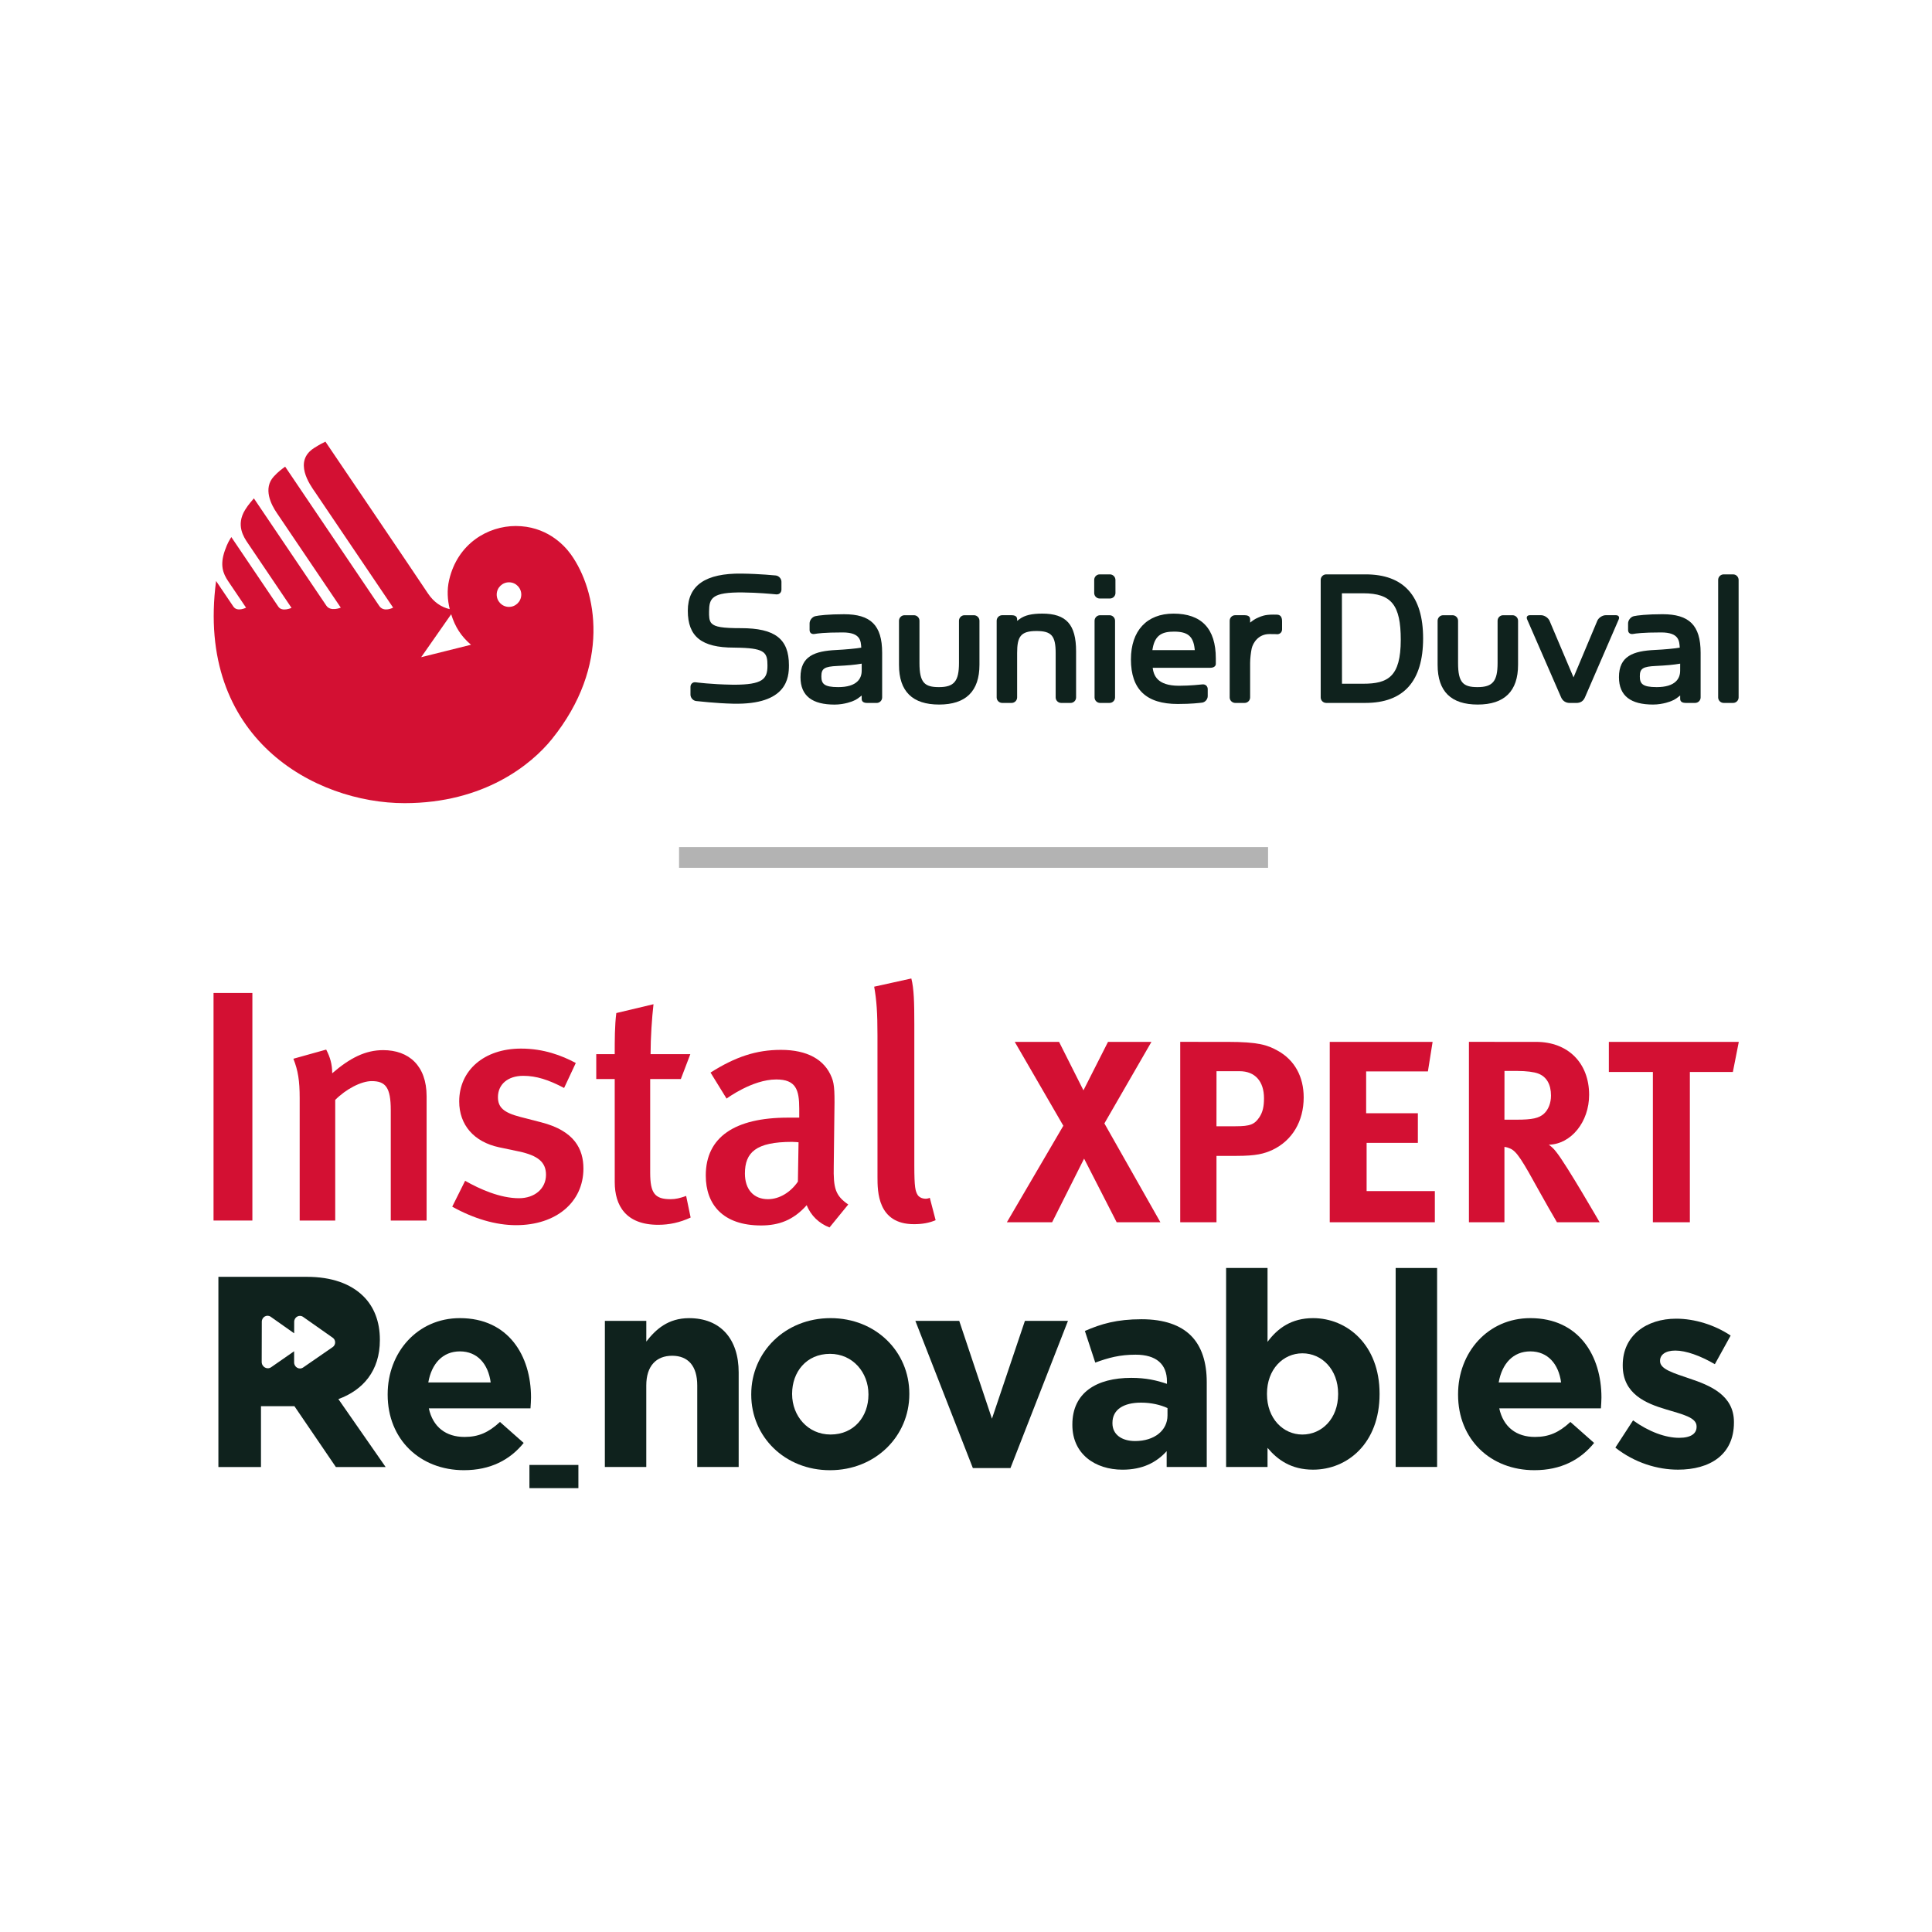 <?xml version="1.0" encoding="UTF-8"?>
<!-- Generator: Adobe Illustrator 17.0.0, SVG Export Plug-In . SVG Version: 6.00 Build 0)  -->
<!DOCTYPE svg PUBLIC "-//W3C//DTD SVG 1.1//EN" "http://www.w3.org/Graphics/SVG/1.1/DTD/svg11.dtd">
<svg version="1.1" id="Capa_1" xmlns="http://www.w3.org/2000/svg" xmlns:xlink="http://www.w3.org/1999/xlink" x="0px" y="0px" width="95px" height="95px" viewBox="0 0 95 95" enable-background="new 0 0 95 95" xml:space="preserve">
<line fill="none" stroke="#B3B3B3" stroke-width="1.02" stroke-miterlimit="10" x1="62.353" y1="42.162" x2="33.39" y2="42.162"/>
<g>
	<g>
		<path fill="#0F221D" d="M36.048,34.602c2.665,0.062,2.745-1.286,2.745-1.891c0-1.296-0.684-1.823-2.36-1.823    c-0.906,0-1.269-0.059-1.441-0.233c-0.13-0.131-0.128-0.359-0.126-0.586c0.007-0.643,0.116-0.957,1.674-0.937    c0.73,0.009,1.334,0.067,1.624,0.094c0.16,0.015,0.261-0.096,0.261-0.235v-0.384c0-0.152-0.127-0.293-0.278-0.31    c-0.007,0-0.768-0.08-1.673-0.092c-1.786-0.024-2.653,0.58-2.653,1.825c0,1.272,0.676,1.814,2.261,1.814    c0.143,0,0.335,0.007,0.335,0.007c1.213,0.038,1.321,0.26,1.321,0.88c0,0.661-0.232,0.938-1.662,0.938    c-0.02,0-0.059-0.001-0.086-0.002c-1.006-0.015-1.773-0.116-1.781-0.117c-0.157-0.021-0.257,0.093-0.257,0.226v0.382    c0,0.152,0.127,0.296,0.278,0.313C34.327,34.479,35.202,34.583,36.048,34.602z"/>
		<path fill="#0F221D" d="M54.577,29.43h-0.502c-0.15,0-0.271-0.122-0.271-0.271v-0.644c0-0.15,0.121-0.272,0.271-0.272h0.502    c0.147,0,0.272,0.125,0.271,0.272l0.001,0.644C54.849,29.308,54.728,29.43,54.577,29.43z"/>
		<path fill="#0F221D" d="M54.829,34.293c0,0.15-0.122,0.271-0.271,0.271h-0.464c-0.149,0-0.272-0.122-0.272-0.271v-3.77    c0-0.149,0.123-0.271,0.272-0.271h0.464c0.149,0,0.271,0.122,0.271,0.271V34.293z"/>
		<g>
			<path fill="#0F221D" d="M56.679,32.836h2.833c0.176,0,0.272-0.083,0.272-0.191v-0.271c0-1.461-0.701-2.201-2.082-2.201     c-1.31,0-2.092,0.841-2.092,2.251c0,1.475,0.753,2.192,2.301,2.192c0.698,0,1.075-0.053,1.196-0.066     c0.152-0.017,0.279-0.166,0.279-0.319v-0.345c0-0.148-0.114-0.248-0.261-0.233c-0.091,0.009-0.609,0.067-1.156,0.067     C56.876,33.718,56.728,33.186,56.679,32.836z M56.665,31.97l0.016-0.095c0.121-0.678,0.507-0.817,1.049-0.817     c0.664,0,0.937,0.222,1.01,0.821l0.01,0.09H56.665z"/>
		</g>
		<path fill="#0F221D" d="M61.471,30.616c0,0,0-0.104,0-0.156c0-0.052,0-0.209-0.271-0.209h-0.463c-0.151,0-0.271,0.122-0.271,0.271    v3.771c0,0.164,0.14,0.271,0.271,0.271H61.2c0.15,0,0.271-0.122,0.271-0.271v-1.697c0-0.199,0.035-0.518,0.078-0.713    c0.066-0.278,0.329-0.705,0.87-0.705c0.282,0,0.353,0.005,0.361,0.007c0.151,0.013,0.262-0.097,0.262-0.238v-0.396    c0-0.233-0.097-0.328-0.266-0.328c0,0-0.058-0.002-0.168-0.002c-0.412,0-0.578,0.077-0.731,0.142    C61.687,30.442,61.597,30.518,61.471,30.616z"/>
		<g>
			<path fill="#0F221D" d="M67.15,28.243h-1.937c-0.15,0-0.272,0.122-0.272,0.272v5.778c0,0.15,0.122,0.271,0.272,0.271h1.927     c1.882,0,2.837-1.069,2.837-3.174C69.977,29.304,69.026,28.243,67.15,28.243z M67.031,33.62h-1.043l-0.004-4.447h1.043     c1.399,0,1.851,0.584,1.851,2.288C68.877,33.283,68.244,33.62,67.031,33.62z"/>
		</g>
		<path fill="#0F221D" d="M46.178,34.644c-1.303,0-1.973-0.635-1.973-1.953v-2.168c0-0.139,0.115-0.271,0.272-0.271h0.463    c0.149,0,0.272,0.122,0.272,0.271v2.079c0,0.971,0.256,1.185,0.957,1.185c0.746,0,0.986-0.288,0.986-1.185v-2.079    c0-0.147,0.121-0.271,0.272-0.271h0.463c0.149,0,0.272,0.122,0.272,0.271v2.168C48.161,33.987,47.494,34.644,46.178,34.644z"/>
		<path fill="#0F221D" d="M52.913,34.293v-2.268c0-1.316-0.483-1.853-1.664-1.853c-0.517,0-0.858,0.082-1.107,0.263l-0.128,0.094    v-0.069c0-0.052,0-0.209-0.271-0.209h-0.464c-0.151,0-0.271,0.124-0.271,0.271v3.771c0,0.15,0.123,0.271,0.272,0.271h0.463    c0.149,0,0.271-0.122,0.271-0.271v-2.178c0-0.802,0.164-1.087,0.947-1.087c0.743,0,0.948,0.233,0.948,1.087v2.178    c0,0.15,0.123,0.271,0.272,0.271h0.463C52.792,34.565,52.913,34.443,52.913,34.293z"/>
		<path fill="#0F221D" d="M72.663,34.644c-1.303,0-1.973-0.635-1.973-1.953v-2.168c0-0.139,0.115-0.271,0.271-0.271h0.463    c0.149,0,0.272,0.122,0.272,0.271v2.079c0,0.971,0.256,1.185,0.957,1.185c0.746,0,0.986-0.288,0.986-1.185v-2.079    c0-0.147,0.121-0.271,0.272-0.271h0.463c0.149,0,0.272,0.122,0.272,0.271v2.168C74.646,33.987,73.977,34.644,72.663,34.644z"/>
		<path fill="#0F221D" d="M79.454,30.251h-0.498c-0.162,0-0.352,0.126-0.414,0.274l-1.169,2.783l-1.179-2.783    c-0.064-0.148-0.253-0.274-0.415-0.274h-0.548c-0.127,0-0.194,0.08-0.137,0.21l1.669,3.829c0.078,0.179,0.232,0.275,0.419,0.275    h0.335c0.197,0,0.338-0.089,0.418-0.275l1.659-3.829C79.646,30.337,79.59,30.251,79.454,30.251z"/>
		<path fill="#0F221D" d="M85.491,34.293c0,0.149-0.121,0.271-0.271,0.271h-0.463c-0.15,0-0.272-0.122-0.272-0.271v-5.778    c0-0.15,0.122-0.272,0.272-0.272h0.463c0.165,0,0.271,0.139,0.271,0.272V34.293z"/>
		<path fill="#0F221D" d="M42.35,31.846c-0.022-0.317-0.022-0.748-0.915-0.748c-0.933,0-1.244,0.052-1.381,0.075    c-0.125,0.021-0.245-0.037-0.245-0.195v-0.324c0-0.157,0.128-0.319,0.28-0.355c0.156-0.038,0.658-0.096,1.415-0.096    c1.301,0,1.873,0.532,1.873,1.894v2.198c0,0.15-0.122,0.271-0.272,0.271h-0.463c-0.271,0-0.271-0.157-0.271-0.209s0-0.156,0-0.156    c-0.128,0.097-0.243,0.202-0.435,0.273c-0.004,0.002-0.395,0.172-0.9,0.172c-1.077,0-1.674-0.412-1.674-1.347    c0-1.039,0.703-1.286,1.759-1.337C41.551,31.941,42.108,31.89,42.35,31.846z M42.371,32.633c-0.327,0.058-0.705,0.09-1.19,0.113    c-0.646,0.03-0.793,0.126-0.793,0.51c0,0.359,0.125,0.531,0.828,0.531c0.442,0,0.765-0.097,0.956-0.29    c0.132-0.132,0.199-0.307,0.199-0.518V32.633z"/>
		<path fill="#0F221D" d="M82.597,31.846c-0.023-0.317-0.023-0.748-0.915-0.748c-0.933,0-1.244,0.052-1.381,0.075    c-0.125,0.021-0.245-0.037-0.245-0.195v-0.324c0-0.157,0.129-0.319,0.28-0.355c0.156-0.038,0.657-0.097,1.414-0.097    c1.301,0,1.873,0.532,1.873,1.894v2.197c0,0.15-0.121,0.271-0.272,0.271h-0.463c-0.271,0-0.271-0.158-0.271-0.209s0-0.156,0-0.156    c-0.127,0.097-0.243,0.202-0.436,0.273c-0.004,0.002-0.395,0.172-0.9,0.172c-1.077,0-1.674-0.412-1.674-1.347    c0-1.039,0.703-1.286,1.759-1.337C81.798,31.941,82.355,31.89,82.597,31.846z M82.617,32.633c-0.327,0.058-0.705,0.09-1.191,0.113    c-0.645,0.03-0.793,0.126-0.793,0.51c0,0.359,0.124,0.531,0.828,0.531c0.443,0,0.765-0.097,0.956-0.29    c0.132-0.132,0.199-0.307,0.199-0.518L82.617,32.633L82.617,32.633z"/>
	</g>
</g>
<path fill="#D31033" d="M28.073,27.262c-0.372-0.519-1.25-1.397-2.715-1.397c-1.355,0-2.858,0.853-3.274,2.658  c-0.113,0.487-0.08,0.974,0.03,1.429c-0.412-0.096-0.78-0.334-1.076-0.779c-0.732-1.103-5.037-7.457-5.037-7.457  c-0.109,0.052-0.29,0.144-0.55,0.309c-1.04,0.656-0.214,1.808,0.039,2.17c0.097,0.139,3.841,5.683,3.841,5.683  s-0.46,0.251-0.683-0.085c-0.224-0.337-4.627-6.847-4.627-6.847c-0.162,0.122-0.322,0.229-0.559,0.486  c-0.535,0.582-0.139,1.375,0.16,1.806c0.098,0.14,3.135,4.641,3.135,4.641s-0.503,0.211-0.709-0.097s-3.564-5.277-3.564-5.277  c-0.086,0.111-0.259,0.282-0.435,0.57c-0.459,0.75-0.063,1.338,0.138,1.634c0.103,0.153,2.148,3.181,2.148,3.181  s-0.469,0.214-0.649-0.059c-0.181-0.273-2.311-3.422-2.311-3.422c-0.083,0.135-0.178,0.263-0.319,0.662  c-0.25,0.715-0.094,1.124,0.162,1.504l0.881,1.305c0,0-0.437,0.227-0.625-0.056c-0.177-0.266-0.849-1.256-0.849-1.256  c-1.019,7.747,4.873,10.924,9.268,10.924c3.923,0,6.245-1.912,7.24-3.144C30.065,32.716,29.349,29.046,28.073,27.262z M20.71,32.315  l1.475-2.111c0.191,0.617,0.485,1.079,0.974,1.5L20.71,32.315z M25.011,29.842c-0.334-0.009-0.596-0.287-0.587-0.622  c0.009-0.333,0.287-0.596,0.621-0.587s0.596,0.287,0.587,0.621C25.622,29.588,25.344,29.852,25.011,29.842z"/>
<g>
	<path fill="#D31033" d="M20.977,60.016v-6.111c0-1.504-0.875-2.268-2.137-2.268c-0.874,0-1.633,0.386-2.505,1.138   c0-0.439-0.1-0.791-0.296-1.165l-1.613,0.45c0.23,0.578,0.31,1.083,0.31,1.936v6.02h1.748v-5.932   c0.532-0.535,1.278-0.924,1.794-0.924c0.679,0,0.937,0.309,0.937,1.425v5.433L20.977,60.016L20.977,60.016z"/>
	<rect x="10.5" y="48.826" fill="#D31033" width="1.91" height="11.19"/>
	<path fill="#D31033" d="M25.519,58.919c-0.921,0-1.921-0.442-2.648-0.857l-0.634,1.272c1.053,0.588,2.138,0.91,3.139,0.91   c1.972,0,3.312-1.132,3.312-2.784c0-0.948-0.43-1.857-2.088-2.277l-1.015-0.262c-0.822-0.212-1.1-0.471-1.1-0.972   c0-0.629,0.487-1.049,1.244-1.049c0.643,0,1.249,0.196,2.009,0.598l0.575-1.229c-0.693-0.37-1.583-0.708-2.694-0.708   c-1.813,0-3.039,1.068-3.039,2.599c0,1.154,0.726,1.989,1.956,2.253l0.985,0.207c0.922,0.199,1.327,0.518,1.327,1.148   C26.846,58.448,26.291,58.919,25.519,58.919"/>
	<path fill="#D31033" d="M30.228,58.127c0,1.159,0.55,2.099,2.137,2.099c0.543,0,1.065-0.112,1.595-0.357l-0.221-1.063   c-0.308,0.113-0.523,0.16-0.762,0.16c-0.776,0-1.006-0.285-1.006-1.304v-4.603h1.507l0.467-1.225h-1.955   c0-0.808,0.068-1.795,0.144-2.455l-1.829,0.435c-0.078,0.613-0.078,1.328-0.078,2.02h-0.908v1.225h0.908L30.228,58.127   L30.228,58.127z"/>
	<path fill="#D31033" d="M43.148,57.884c0,0.692,0,2.311,1.793,2.311c0.412,0,0.748-0.061,1.066-0.196l-0.287-1.1   c-0.213,0.101-0.486,0.02-0.587-0.125c-0.125-0.199-0.174-0.375-0.174-1.475v-6.938c0-1.064-0.018-1.747-0.147-2.247l-1.827,0.403   c0.12,0.679,0.162,1.28,0.162,2.392L43.148,57.884L43.148,57.884z"/>
	<path fill="#D31033" d="M39.668,59.261c0.2,0.513,0.614,0.902,1.121,1.095l0.921-1.129c-0.636-0.437-0.735-0.798-0.713-1.895   l0.028-2.348c0.021-1.208,0.021-1.646-0.128-2.003c-0.351-0.889-1.213-1.357-2.494-1.357c-1.216,0-2.237,0.339-3.465,1.116   l0.789,1.28c0,0,1.259-0.941,2.441-0.941c0.97,0,1.132,0.503,1.132,1.44v0.437H38.75c-2.617,0-4.046,0.954-4.046,2.846   c0,1.427,0.844,2.456,2.721,2.456C38.297,60.257,39.01,60,39.668,59.261 M39.234,58.103c-0.354,0.518-0.904,0.863-1.472,0.863   c-0.711,0-1.133-0.489-1.133-1.261c0-1.038,0.538-1.557,2.318-1.557c0.128,0,0.319,0.02,0.319,0.02L39.234,58.103z"/>
	<polygon fill="#D31033" points="52.076,51.231 53.275,53.614 54.483,51.231 56.618,51.231 54.305,55.24 57.059,60.101    54.909,60.101 53.307,56.972 51.735,60.101 49.51,60.101 52.286,55.355 49.897,51.231  "/>
	<path fill="#D31033" d="M60.365,51.231c1.506,0,1.966,0.155,2.465,0.436c0.828,0.457,1.275,1.274,1.275,2.295   c0,1.177-0.565,2.119-1.531,2.579c-0.412,0.188-0.792,0.296-1.779,0.296h-0.978v3.265h-1.783v-8.872   C58.033,51.231,60.365,51.231,60.365,51.231z M59.816,55.38h0.936c0.727,0,0.938-0.088,1.184-0.458   c0.153-0.243,0.217-0.5,0.217-0.921c0-0.831-0.443-1.328-1.199-1.328h-1.136L59.816,55.38L59.816,55.38z"/>
	<polygon fill="#D31033" points="70.444,51.231 70.213,52.683 67.176,52.683 67.176,54.741 69.719,54.741 69.719,56.196    67.199,56.196 67.199,58.568 70.554,58.568 70.554,60.101 65.386,60.101 65.386,51.231  "/>
	<path fill="#D31033" d="M75.534,51.231c1.574,0,2.606,1.043,2.606,2.605c0,1.324-0.877,2.42-1.98,2.452   c0.179,0.135,0.25,0.211,0.373,0.368c0.506,0.637,2.123,3.445,2.123,3.445h-2.098c-0.342-0.59-0.486-0.833-0.833-1.459   c-0.876-1.593-1.142-2.027-1.466-2.166c-0.092-0.039-0.163-0.065-0.283-0.081v3.705H72.23V51.23L75.534,51.231L75.534,51.231z    M73.976,55.057h0.607c0.764,0,1.09-0.075,1.335-0.292c0.218-0.203,0.347-0.522,0.347-0.893c0-0.548-0.215-0.932-0.637-1.086   c-0.203-0.076-0.576-0.125-1.013-0.125h-0.637L73.976,55.057L73.976,55.057z"/>
	<polygon fill="#D31033" points="85.5,51.231 85.208,52.712 83.094,52.712 83.094,60.101 81.275,60.101 81.275,52.712 79.11,52.712    79.11,51.231  "/>
</g>
<g>
	<path fill="#0F221D" d="M19.062,68.581v-0.026c0-2.05,1.461-3.74,3.551-3.74c2.399,0,3.498,1.864,3.498,3.899   c0,0.162-0.014,0.349-0.026,0.536h-4.999c0.201,0.925,0.845,1.407,1.755,1.407c0.684,0,1.179-0.215,1.743-0.737l1.166,1.032   c-0.67,0.832-1.635,1.34-2.935,1.34C20.657,72.293,19.062,70.779,19.062,68.581 M24.128,67.978   c-0.121-0.911-0.656-1.528-1.514-1.528c-0.845,0-1.393,0.603-1.554,1.528H24.128z"/>
	<rect x="26.033" y="72.034" fill="#0F221D" width="2.408" height="1.141"/>
	<path fill="#0F221D" d="M29.743,64.949h2.037v1.018c0.469-0.603,1.072-1.151,2.104-1.151c1.541,0,2.438,1.018,2.438,2.667v4.65   h-2.037v-4.008c0-0.965-0.456-1.46-1.233-1.46s-1.273,0.495-1.273,1.46v4.008h-2.037L29.743,64.949L29.743,64.949z"/>
	<path fill="#0F221D" d="M36.94,68.581v-0.026c0-2.064,1.662-3.74,3.9-3.74c2.225,0,3.873,1.649,3.873,3.713v0.026   c0,2.064-1.662,3.739-3.9,3.739C38.589,72.293,36.94,70.645,36.94,68.581 M42.703,68.581v-0.026c0-1.059-0.763-1.984-1.89-1.984   c-1.166,0-1.863,0.897-1.863,1.957v0.026c0,1.058,0.763,1.984,1.89,1.984C42.007,70.538,42.703,69.64,42.703,68.581"/>
	<polygon fill="#0F221D" points="45.01,64.949 47.167,64.949 48.776,69.76 50.397,64.949 52.514,64.949 49.687,72.187    47.837,72.187  "/>
	<path fill="#0F221D" d="M52.73,70.07v-0.026c0-1.568,1.192-2.292,2.895-2.292c0.724,0,1.246,0.121,1.756,0.294v-0.121   c0-0.845-0.523-1.313-1.541-1.313c-0.777,0-1.327,0.148-1.984,0.389l-0.51-1.555c0.791-0.348,1.568-0.577,2.788-0.577   c1.114,0,1.917,0.295,2.426,0.805c0.536,0.535,0.778,1.327,0.778,2.291v4.168h-1.971v-0.777c-0.496,0.549-1.179,0.911-2.171,0.911   C53.842,72.267,52.73,71.49,52.73,70.07 M57.408,69.6v-0.363c-0.348-0.16-0.803-0.267-1.299-0.267   c-0.872,0-1.408,0.348-1.408,0.992v0.026c0,0.55,0.457,0.871,1.114,0.871C56.764,70.859,57.408,70.337,57.408,69.6"/>
	<path fill="#0F221D" d="M62.327,71.195v0.938H60.29v-9.784h2.037v3.632c0.496-0.67,1.179-1.166,2.239-1.166   c1.675,0,3.27,1.313,3.27,3.713v0.026c0,2.399-1.568,3.712-3.27,3.712C63.479,72.267,62.81,71.77,62.327,71.195 M65.798,68.555   v-0.026c0-1.193-0.803-1.984-1.756-1.984c-0.952,0-1.742,0.79-1.742,1.984v0.026c0,1.192,0.79,1.984,1.742,1.984   C64.995,70.537,65.798,69.76,65.798,68.555"/>
	<rect x="68.627" y="62.349" fill="#0F221D" width="2.038" height="9.784"/>
	<path fill="#0F221D" d="M71.696,68.581v-0.026c0-2.05,1.462-3.74,3.552-3.74c2.399,0,3.498,1.864,3.498,3.899   c0,0.162-0.014,0.349-0.026,0.536h-4.999c0.201,0.925,0.845,1.407,1.755,1.407c0.683,0,1.179-0.215,1.743-0.737l1.166,1.032   c-0.67,0.832-1.635,1.34-2.935,1.34C73.291,72.293,71.696,70.779,71.696,68.581 M76.762,67.978   c-0.121-0.911-0.656-1.528-1.514-1.528c-0.845,0-1.394,0.603-1.554,1.528H76.762z"/>
	<path fill="#0F221D" d="M79.43,71.182l0.871-1.34c0.778,0.562,1.596,0.858,2.266,0.858c0.589,0,0.857-0.215,0.857-0.536v-0.028   c0-0.442-0.698-0.589-1.488-0.83c-1.004-0.295-2.143-0.764-2.143-2.158V67.12c0-1.461,1.178-2.278,2.627-2.278   c0.91,0,1.902,0.308,2.679,0.831l-0.777,1.407c-0.71-0.415-1.42-0.67-1.943-0.67c-0.495,0-0.751,0.214-0.751,0.496v0.026   c0,0.402,0.684,0.589,1.462,0.858c1.004,0.335,2.171,0.817,2.171,2.131v0.027c0,1.595-1.193,2.318-2.748,2.318   C81.507,72.267,80.381,71.932,79.43,71.182"/>
	<path fill="#0F221D" d="M16.639,68.796c1.21-0.441,2.04-1.389,2.04-2.899V65.87c0-0.882-0.286-1.616-0.817-2.137   c-0.625-0.615-1.563-0.949-2.773-0.949h-4.35v9.353h2.094v-2.993h1.617h0.027l2.039,2.993h2.447L16.639,68.796z M16.36,66.238   l-1.454,1.004c-0.19,0.13-0.443-0.012-0.443-0.25l-0.001-0.548l-1.128,0.784c-0.199,0.138-0.465-0.011-0.466-0.261l0.005-1.976   c0.001-0.235,0.252-0.374,0.439-0.243l1.152,0.813l0.002-0.565c0.001-0.234,0.25-0.373,0.437-0.243l1.462,1.028   C16.519,65.889,16.518,66.13,16.36,66.238"/>
</g>
</svg>